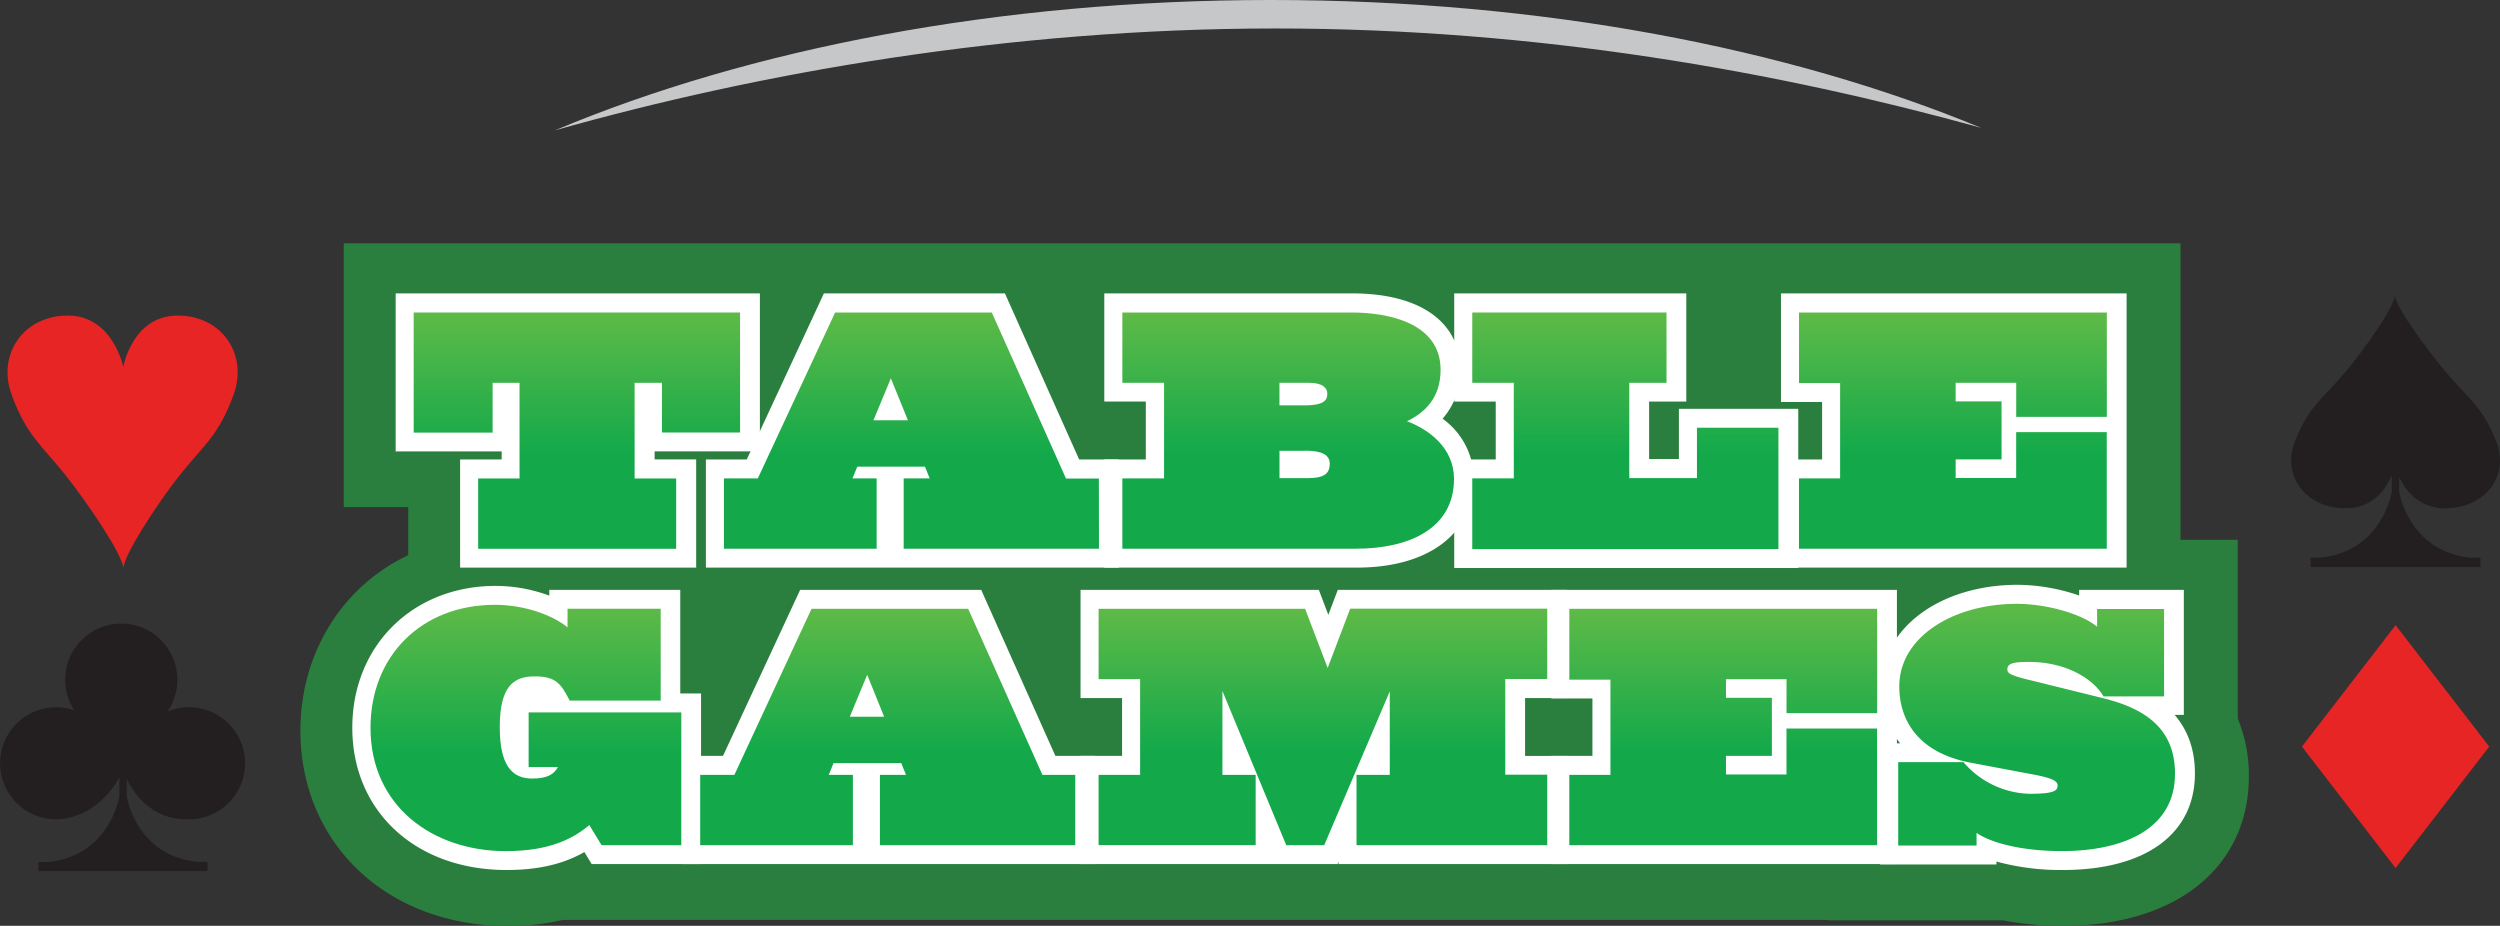 <svg xmlns="http://www.w3.org/2000/svg" xmlns:xlink="http://www.w3.org/1999/xlink" viewBox="0 0 640 237">
  <rect x="0" y="0" width="640" height="237" fill="#333333" stroke="none"/>
  <defs>
    <linearGradient id="a" x1="147.68" y1="79.95" x2="147.68" y2="140.47" gradientUnits="userSpaceOnUse">
      <stop offset="0" stop-color="#5eba47"/>
      <stop offset=".6" stop-color="#13a94b"/>
    </linearGradient>
    <linearGradient id="b" x1="233.34" y1="79.95" x2="233.34" y2="140.47" xlink:href="#a"/>
    <linearGradient id="c" x1="329.76" y1="79.95" x2="329.76" y2="140.47" xlink:href="#a"/>
    <linearGradient id="d" x1="416.09" y1="79.95" x2="416.09" y2="140.57" xlink:href="#a"/>
    <linearGradient id="e" x1="499.95" y1="79.95" x2="499.95" y2="140.47" xlink:href="#a"/>
    <linearGradient id="f" x1="134.61" y1="154.83" x2="134.61" y2="217.88" xlink:href="#a"/>
    <linearGradient id="g" x1="227.25" y1="155.85" x2="227.25" y2="216.37" xlink:href="#a"/>
    <linearGradient id="h" x1="338.67" y1="155.85" x2="338.67" y2="216.37" xlink:href="#a"/>
    <linearGradient id="i" x1="441.14" y1="155.85" x2="441.14" y2="216.37" xlink:href="#a"/>
    <linearGradient id="j" x1="521.39" y1="154.53" x2="521.39" y2="217.88" xlink:href="#a"/>
  </defs>
  <title>
    Table-Games
  </title>
  <path d="M572.86 183.93v-45.74H558.2v-75.9H88v67.54h16.51v12.3c-16.94 8-27.6 25.09-27.6 44.91 0 29 22.3 50 53 50a61.41 61.41 0 0 0 14.15-1.53H468v.1h44.78a81.3 81.3 0 0 0 15.55 1.39c28.77 0 47.37-15 47.37-38.22a38 38 0 0 0-2.84-14.85z" fill="#2b7f3e"/>
  <path d="M45.22 80.79c-11.4.21-13.66 13.14-13.66 13.14s-2.63-13-14-13.14S-.88 90.6 3 101.11s7.7 12.88 13.75 20.5 14.86 20.8 14.82 23.91c0-3.11 8.4-16.29 14.46-23.91s9.9-10 13.75-20.5-3.16-20.5-14.55-20.32" fill="#e82525"/>
  <path d="M625.83 130.1c10.34.15 16.7-8.26 13.2-17.11s-7-10.84-12.48-17.26-13.48-17.51-13.45-20.12c0 2.62-7.62 13.72-13.12 20.13s-9 8.41-12.48 17.26 2.87 17.26 13.2 17.11c7.1-.1 10.29-5.28 11.6-8.51v4.23S610 141.1 594 142.77h-2.5v2.38H635v-2.38h-2.55c-16-1.67-18.26-16.94-18.26-16.94v-3.68c1.54 3.24 4.89 7.86 11.6 8" fill="#231f20"/>
  <path fill="#e82525" d="M613.27 160.05l-23.97 31.08 23.97 31.09 23.97-31.09-23.97-31.08"/>
  <path d="M62.75 195.4a14.37 14.37 0 0 0-19.88-13.25 14.36 14.36 0 1 0-23.87-.34 14.35 14.35 0 1 0 .47 27s6.68-1.8 11.08-9.8v4.81S28.28 219 12.39 220.67H9.86V223h43.26v-2.36h-2.54c-15.88-1.64-18.14-16.8-18.14-16.8v-4.49c.82 1.8 5.34 10.61 15.51 10.39h.43a14.36 14.36 0 0 0 14.37-14.34" fill="#231f20"/>
  <path d="M507.17 32.73C457.82 12.29 394.47 0 325.38 0c-69.81 0-133.75 12.55-183.32 33.37C194.18 18.66 258.27 7.29 326.55 7.29c67.28 0 128.94 11.11 180.62 25.44z" fill="#c5c7c9"/>
  <g fill="#fff">
    <path d="M178.22 145.31h-60.43v-27.69h10.64v-2.06h-27.14V75.11h93.24v40.44h-26.95v2.06h10.64zm-50.74-9.68h41.06v-8.33H157.9V93.13h16.67v12.75h10.27V84.79H111v21.09h10.57V93.13h16.57v34.17h-10.66z"/>
    <path d="M286.41 145.31h-105.7v-27.69h10.46l19.75-42.51h46.34l19 42.51h10.11zm-50-9.68h40.35v-8.33H270l-19-42.51h-22.38l11.22 27.63h-23.25l11.47-27.63h-11l-19.71 42.51h-7v8.34h29.41v-8.34h-8.49l5.09-12.72h23.88l5.08 12.72h-9z"/>
    <path d="M347.3 145.31h-64.6v-27.69h10.63V102.8H282.7V75.11h63.48c17.3 0 27.63 7.29 27.63 19.51a18.28 18.28 0 0 1-4.51 12.57 19.14 19.14 0 0 1 8 15.36c-.04 14.04-11.52 22.76-30 22.76zm-54.91-9.68h54.91c7.57 0 20.27-1.7 20.27-13.07 0-6.23-6.23-9.24-8.91-10.24l-10.8-4 10.45-4.87c4-1.87 5.81-4.58 5.81-8.77 0-8.88-12.55-9.84-17.95-9.84h-53.8v8.34H303v34.12h-10.61zm42.35-8.44h-11.83v-16.65h11.43c10 0 11.12 5.65 11.12 8.08 0 3.2-1.39 8.58-10.72 8.58zm-.61-18.62h-11.22V93.13h12.44c7.5 0 9.5 4.76 9.5 7.57 0 3.59-1.85 7.87-10.71 7.87z"/>
    <path d="M460.35 145.41h-88.07v-27.79h10.63V102.8h-10.63V75.11h59.41v27.69h-9.52v14.71h7.63v-12.85h30.55zM382 135.73h68.7v-21.39h-11.21v12.86h-27V93.13H422v-8.34h-40v8.34h10.63v34.17H382z"/>
    <path d="M544.41 145.31h-88.48v-27.69h10.53v-14.71h-10.53v-27.8h88.48zm-78.8-9.68h69.11v-20.17h-13.51v11.74H496v-14.44h11.75v-5.2H496V93.13h25.18v8.7h13.51v-17h-69.08v8.44h10.53v34.03h-10.53zM129.67 222.72c-23.24 0-39.48-15-39.48-36.41 0-21 15.45-36.32 36.74-36.32a39.83 39.83 0 0 1 13.69 2.49V151h33.53v26.52h5.32v43.68h-28l-1.87-3.08c-5.44 3.13-11.9 4.6-19.93 4.6zm-2.74-63.05c-16.18 0-27.06 10.71-27.06 26.64 0 18.47 15 26.74 29.79 26.74 10.51 0 15.44-3.15 18.23-5.53l4.32-3.67 4.67 7.68h12.89V187.2h-29.39v4.29h10.69l-3.76 7.1c-2 3.71-5.52 5.51-10.86 5.51-6 0-13.15-3.12-13.15-18 0-11.81 4.63-17.79 13.76-17.79 6.6 0 9.5 2.46 11.83 6.2h15.58v-13.82h-14.16v10.14l-7.91-6.48c-2.75-2.26-8.76-4.68-15.47-4.68z"/>
    <path d="M280.32 221.2H174.63v-27.69h10.46L204.84 151h46.34l19 42.51h10.11zm-50-9.68h40.35v-8.34h-6.7l-19-42.51h-22.43l11.22 27.63H210.5l11.5-27.61h-11l-19.75 42.51h-7v8.34h29.41v-8.34h-8.49l5.09-12.72h23.94l5.08 12.72h-9z"/>
    <path d="M401.16 221.2h-58.5v-.62l-.26.62h-65.78v-27.69h10.63V178.7h-10.63V151h61l2.43 6.4 2.43-6.4h58.62v27.7h-10.68v14.82h10.74zm-48.82-9.68h39.13v-8.34h-10.74V169h10.74v-8.34h-42.25l-9.11 24-9.11-24h-44.69V169h10.63v34.17h-10.63v8.34h30.52v-8.34h-8.51V176.9l9.32-1.85 7.63 18.46h1.25v3l6.2 15H336l6.66-15.6v-2.42h1l7.86-18.42 9.3 1.9v26.19h-8.51z"/>
    <path d="M485.61 221.2h-88.48v-27.69h10.53V178.8h-10.53V151h88.48zm-78.79-9.68h69.11v-20.17h-13.52v11.74h-25.18v-14.43H449v-5.2h-11.77V169h25.18v8.7h13.51v-17h-69.11v8.44h10.53v34.07h-10.53z"/>
    <path d="M528.09 222.72a62.57 62.57 0 0 1-17-2.16v.74h-29.77v-31h5.11a23.15 23.15 0 0 1-4.81-14.59c0-14.82 15-26 34.92-26a49.52 49.52 0 0 1 15.72 2.74V151h26.8v32h-2.36c3 3.49 5.2 8.3 5.2 15 0 15.5-12.64 24.72-33.81 24.72zm-26.72-18.67l7.57 5.18c2.58 1.76 9.13 3.81 19.14 3.81 9 0 24.12-1.95 24.12-15 0-7.8-4.27-12-14.75-14.63l-18-4.45c-5.44-1.32-10.16-2.46-10.16-7.73 0-6.66 7.64-6.66 10.51-6.66 8.7 0 16.76 3.39 21.38 8.81h8.21v-12.69h-7.43v10.15l-8-6.74c-2.64-2.23-10.45-4.73-17.43-4.73-14.39 0-25.24 7-25.24 16.31 0 7.64 4.65 12.67 13.47 14.59l.38.08.54.11 15 2.84c4.95.91 11.13 2 11.13 7.79 0 7-7.76 7-11.93 7a27.73 27.73 0 0 1-19.1-8.1H491v11.68h10.37z"/>
  </g>
  <path d="M189.46 110.72h-20V98h-7v24.49h10.64v18h-50.69v-18H133V98h-6.89v12.75H105.9V80h83.56z" fill="url(#a)"/>
  <path d="M281.34 140.47h-50v-18H238l-1.21-3h-17.33l-1.22 3h6.18v18h-39.09v-18H194L213.79 80h40.11l19 42.51h8.41zm-48.92-32.89l-4.36-10.73-4.45 10.73z" fill="url(#b)"/>
  <path d="M347.08 140.47h-59.76v-18H298V98h-10.68V80H346c8.91 0 22.79 2.43 22.79 14.67 0 7.18-4.05 11-8.61 13.16 5.67 2.12 12.05 6.88 12.05 14.78-.04 12.8-11.58 17.86-25.15 17.86zM335.13 98h-7.59v5.77h6.38c5.37 0 5.87-1.52 5.87-3 0-1.39-1.12-2.77-4.66-2.77zm-1 17.41h-6.58v7h7c4.25 0 5.87-1 5.87-3.74-.03-2.18-1.95-3.3-6.31-3.3z" fill="url(#c)"/>
  <path d="M455.28 140.57H376.9v-18.11h10.63V98H376.9V80h49.73v18h-9.53v24.39h17.32V109.5h20.86z" fill="url(#d)"/>
  <path d="M539.34 140.47h-78.8v-18h10.53v-24.4h-10.52V80h78.8v26.72h-23.2V98h-15.5v4.76h11.75v14.84h-11.75v4.76h15.49v-11.74h23.19z" fill="url(#e)"/>
  <path d="M174.41 216.37H154l-3.14-5.16c-4.05 3.44-10.13 6.68-21.37 6.68-18.64 0-34.64-11.44-34.64-31.58 0-18.22 12.86-31.48 31.9-31.48 7.29 0 14.58 2.53 18.54 5.77v-4.76h23.85v23.51h-23.29c-2.25-4.26-3.44-6.2-9-6.2-5.37 0-8.91 2.53-8.91 13 0 9.82 3.14 13.16 8.3 13.16 4.05 0 5.67-1.22 6.58-2.94h-7.49v-14h39.09z" fill="url(#f)"/>
  <path d="M275.26 216.37h-50v-18h6.68l-1.21-3h-17.35l-1.22 3h6.18v18h-39.09v-18H188l19.75-42.51h40.11l19 42.51h8.41zm-48.92-32.89L222 172.75l-4.45 10.73z" fill="url(#g)"/>
  <path d="M396.09 216.37h-48.82v-18h8.51V177L339 216.37h-9.72l-16.34-39.47v21.46h8.51v18h-40.21v-18h10.63v-24.5h-10.63v-18h52.87l5.77 15.14 5.77-15.18h50.44v18h-10.74v24.49h10.74z" fill="url(#h)"/>
  <path d="M480.54 216.37h-78.8v-18h10.53V174h-10.52v-18.15h78.8v26.72h-23.2v-8.7h-15.5v4.76h11.75v14.88h-11.75v4.76h15.49v-11.76h23.19z" fill="url(#i)"/>
  <path d="M527.87 217.88c-9.52 0-17.72-1.82-21.87-4.66v3.24h-20.06v-21.35h16.71a23 23 0 0 0 17 8.1c6.28 0 7.09-.81 7.09-2.12 0-1.11-1.11-1.92-7.19-3l-15-2.83c-13.47-2.53-18.33-10.83-18.33-19.53 0-12.65 13.77-21.15 30.08-21.15 7.5 0 16.61 2.53 20.56 5.87v-4.55H554v22.37h-15.5c-3-5-10.23-8.81-18.94-8.81-3.24 0-5.67.1-5.67 1.82 0 1 .2 1.52 6.48 3l18 4.45c10.23 2.53 18.43 7.39 18.43 19.33.03 14.36-13.54 19.82-28.93 19.82z" fill="url(#j)"/>
</svg>
